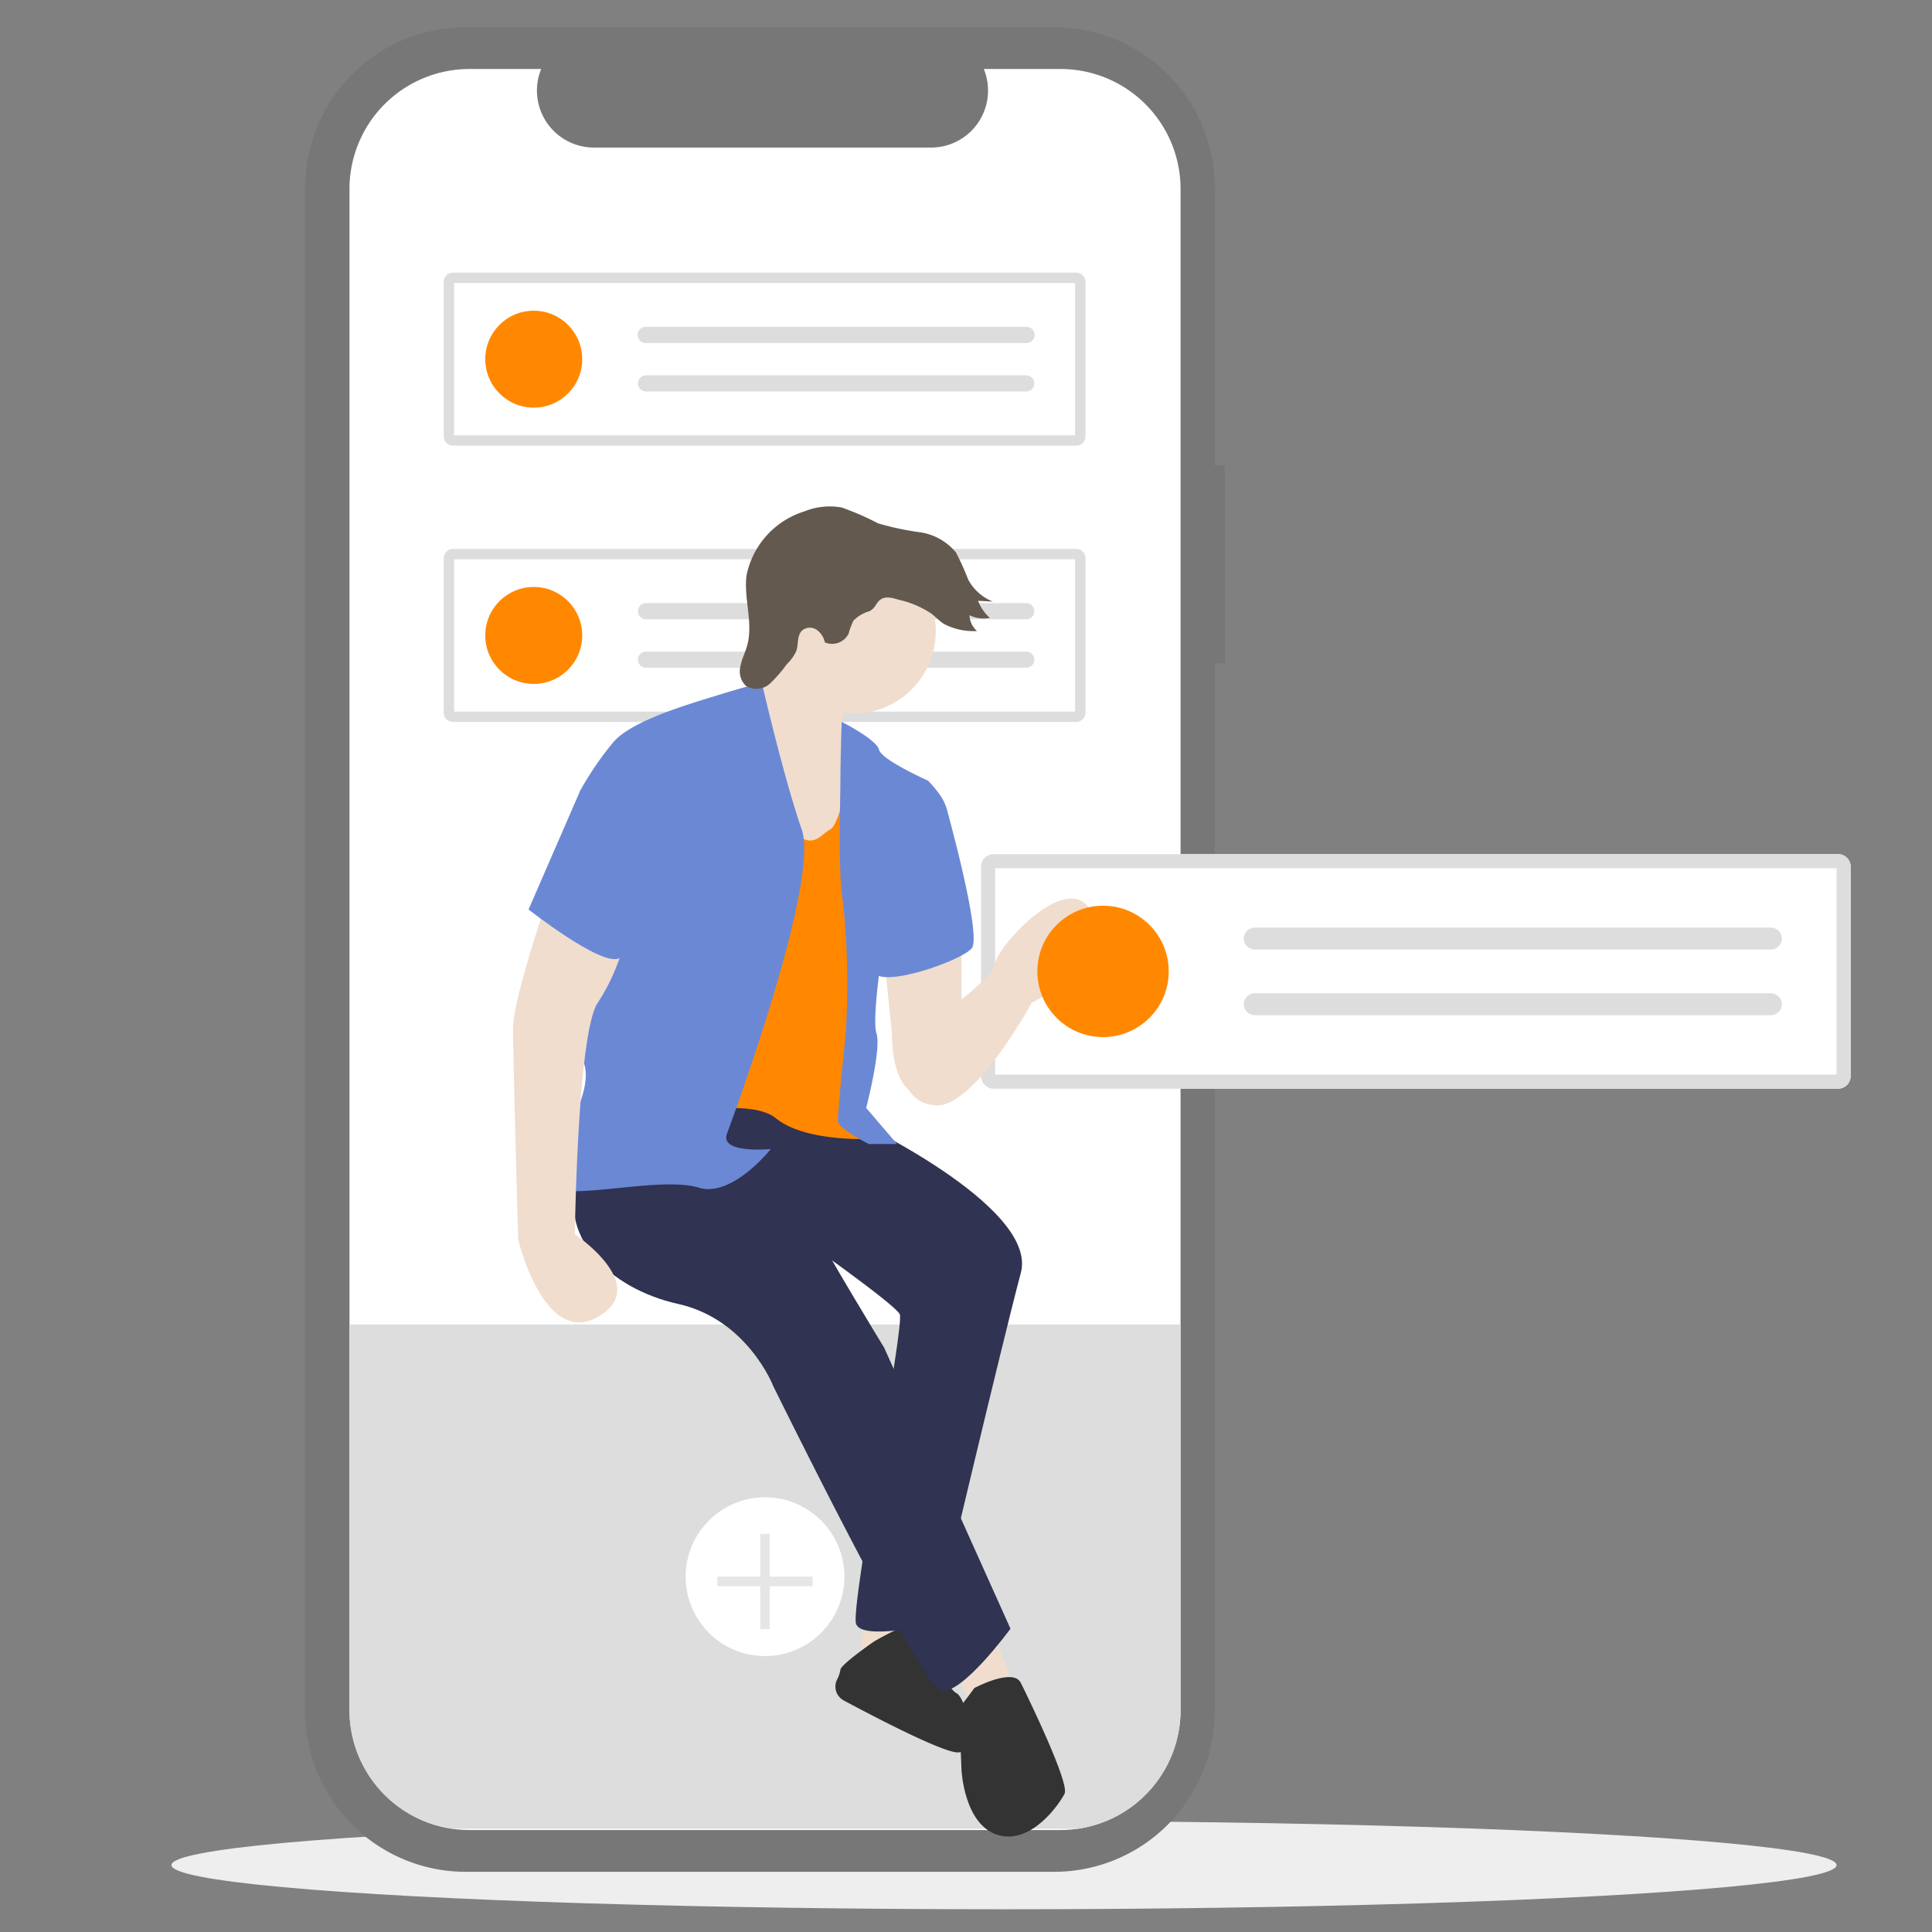 <svg xmlns="http://www.w3.org/2000/svg" viewBox="0 0 150 150"><rect x="0" y="0" width="150" height="150" fill="#808080" stroke="none"/><defs><style>.a3b5b5c6-c7ba-4d83-b9e5-ea7724b47229{isolation:isolate;}.e1c92637-bf0d-4664-9dc1-96cc4659af87{fill:#eee;mix-blend-mode:multiply;}.a8440ddd-bd8c-468b-a22c-b67d76418057{fill:#777;}.e5da7cc8-0535-421e-a8dd-b91e3cacee27{fill:#fff;}.a7e84b9b-977b-4ad2-bc3f-7ed7da2a61f6{fill:#ddd;}.b9526d0e-1729-4fef-bf09-ed095df1ed58{fill:#e6e6e6;}.b8200578-cdae-462c-9ee1-1ee8739380b9{fill:#f2f2f2;}.fa6de4f2-1f9e-4146-8c1d-8ff7b335ce73{fill:#f80;}.e67e5b25-a579-4109-9816-2cb1aed3ed27{fill:#f0ddce;}.ba633940-9a2b-4c9b-a9dc-516577356601{fill:#333;}.a8139203-a7fa-442b-92ee-ddddd59acfc6{fill:#303351;}.f8f6a6ef-d4be-40bf-b6c6-dc20c0705244{fill:#6b88d5;}.edd235e0-07d3-4490-9bf3-325c31ff026e{fill:#63594f;}</style></defs><title>strato-illu-</title><g class="a3b5b5c6-c7ba-4d83-b9e5-ea7724b47229"><g id="f4623a69-f85c-4c4c-8f72-c52196413584" data-name="Ebene 1"><ellipse class="e1c92637-bf0d-4664-9dc1-96cc4659af87" cx="77.951" cy="144.804" rx="64.64" ry="3.431"/><path class="a8440ddd-bd8c-468b-a22c-b67d76418057" d="M95.1,36.145h-.787V14.588A12.477,12.477,0,0,0,81.838,2.112H36.167A12.477,12.477,0,0,0,23.69,14.588V132.851a12.477,12.477,0,0,0,12.477,12.477H81.838a12.477,12.477,0,0,0,12.477-12.477V51.49H95.1Z"/><path class="e5da7cc8-0535-421e-a8dd-b91e3cacee27" d="M91.659,14.675V132.764a9.315,9.315,0,0,1-8.034,9.229,9.18,9.18,0,0,1-1.283.089H36.449a9.18,9.18,0,0,1-1.283-.089,9.316,9.316,0,0,1-8.032-9.229V14.675a9.318,9.318,0,0,1,9.317-9.318h5.567a4.426,4.426,0,0,0,4.1,6.1H72.282a4.425,4.425,0,0,0,4.1-6.1h5.963A9.318,9.318,0,0,1,91.659,14.675Z"/><path class="a7e84b9b-977b-4ad2-bc3f-7ed7da2a61f6" d="M91.659,102.833v29.931a9.315,9.315,0,0,1-8.034,9.229H35.166a9.316,9.316,0,0,1-8.032-9.229V102.833Z"/><circle class="e5da7cc8-0535-421e-a8dd-b91e3cacee27" cx="59.397" cy="122.413" r="6.163"/><polygon class="b9526d0e-1729-4fef-bf09-ed095df1ed58" points="63.094 122.413 59.766 122.413 59.766 119.085 59.027 119.085 59.027 122.413 55.698 122.413 55.698 123.153 59.027 123.153 59.027 126.481 59.766 126.481 59.766 123.153 63.094 123.153 63.094 122.413"/><ellipse class="b8200578-cdae-462c-9ee1-1ee8739380b9" cx="79.245" cy="83.502" rx="0.087" ry="0.074" transform="translate(-35.639 90.851) rotate(-50.158)"/><path class="e5da7cc8-0535-421e-a8dd-b91e3cacee27" d="M77.14,66.315a.972.972,0,0,0-.971.971V83.552a.973.973,0,0,0,.971.972h65.572a.974.974,0,0,0,.972-.972V67.286a.973.973,0,0,0-.972-.971Z"/><path class="a7e84b9b-977b-4ad2-bc3f-7ed7da2a61f6" d="M77.14,66.315a.972.972,0,0,0-.971.971V83.552a.973.973,0,0,0,.971.972h65.572a.974.974,0,0,0,.972-.972V67.286a.973.973,0,0,0-.972-.971Z"/><path class="e5da7cc8-0535-421e-a8dd-b91e3cacee27" d="M77.261,83.431h65.33V67.408H77.261Z"/><path class="a7e84b9b-977b-4ad2-bc3f-7ed7da2a61f6" d="M97.419,72.019a.85.85,0,0,0,0,1.7h40.072a.85.85,0,0,0,0-1.7H97.419Z"/><path class="a7e84b9b-977b-4ad2-bc3f-7ed7da2a61f6" d="M97.419,77.119a.85.85,0,0,0,0,1.7h40.072a.85.85,0,0,0,0-1.7H97.419Z"/><path class="e5da7cc8-0535-421e-a8dd-b91e3cacee27" d="M35.167,21.167a.718.718,0,0,0-.717.717v12a.719.719,0,0,0,.717.717h48.39a.719.719,0,0,0,.717-.717v-12a.718.718,0,0,0-.717-.717Z"/><path class="a7e84b9b-977b-4ad2-bc3f-7ed7da2a61f6" d="M35.167,21.167a.718.718,0,0,0-.717.717v12a.719.719,0,0,0,.717.717h48.39a.719.719,0,0,0,.717-.717v-12a.718.718,0,0,0-.717-.717Z"/><path class="e5da7cc8-0535-421e-a8dd-b91e3cacee27" d="M35.257,33.8h48.21V21.974H35.257Z"/><circle class="fa6de4f2-1f9e-4146-8c1d-8ff7b335ce73" cx="41.44" cy="27.886" r="3.764"/><path class="a7e84b9b-977b-4ad2-bc3f-7ed7da2a61f6" d="M50.132,25.377a.627.627,0,1,0,0,1.254H79.7a.627.627,0,0,0,0-1.254H50.132Z"/><path class="a7e84b9b-977b-4ad2-bc3f-7ed7da2a61f6" d="M50.132,29.14a.628.628,0,0,0,0,1.255H79.7a.628.628,0,0,0,0-1.255H50.132Z"/><path class="e5da7cc8-0535-421e-a8dd-b91e3cacee27" d="M35.167,42.617a.718.718,0,0,0-.717.717v12a.718.718,0,0,0,.717.717h48.39a.718.718,0,0,0,.717-.717v-12a.718.718,0,0,0-.717-.717Z"/><path class="a7e84b9b-977b-4ad2-bc3f-7ed7da2a61f6" d="M35.167,42.617a.718.718,0,0,0-.717.717v12a.718.718,0,0,0,.717.717h48.39a.718.718,0,0,0,.717-.717v-12a.718.718,0,0,0-.717-.717Z"/><path class="e5da7cc8-0535-421e-a8dd-b91e3cacee27" d="M35.257,55.248h48.21V43.423H35.257Z"/><circle class="fa6de4f2-1f9e-4146-8c1d-8ff7b335ce73" cx="41.44" cy="49.335" r="3.764"/><path class="a7e84b9b-977b-4ad2-bc3f-7ed7da2a61f6" d="M50.132,46.826a.628.628,0,0,0,0,1.255H79.7a.628.628,0,0,0,0-1.255Z"/><path class="a7e84b9b-977b-4ad2-bc3f-7ed7da2a61f6" d="M50.132,50.59a.628.628,0,0,0,0,1.255H79.7a.628.628,0,0,0,0-1.255Z"/><path class="e67e5b25-a579-4109-9816-2cb1aed3ed27" d="M74.653,73.017v7.405l-3.8,4.4s-1.6-.6-1.6-4.6l-.6-5.8Z"/><path class="e67e5b25-a579-4109-9816-2cb1aed3ed27" d="M70.851,80.422s6.2-4.2,6.4-5.6,5.95-7.707,7.605-3.8C86.421,74.7,80.1,77.859,80.1,77.859s-4.45,8.166-7.452,7.966S69.65,81.823,70.851,80.422Z"/><polygon class="e67e5b25-a579-4109-9816-2cb1aed3ed27" points="67.249 125.45 66.648 129.053 69.851 128.252 69.851 125.45 67.249 125.45"/><path class="ba633940-9a2b-4c9b-a9dc-516577356601" d="M67.849,127.451s3.7-2.192,3.852-1.2,1.752,4.8,2.552,5.2,1.8,4.8,0,4.6c-1.395-.155-6.511-2.831-8.748-4.03a1.223,1.223,0,0,1-.525-1.6,2.551,2.551,0,0,0,.268-.777C65.248,129.252,67.849,127.451,67.849,127.451Z"/><path class="a8139203-a7fa-442b-92ee-ddddd59acfc6" d="M66.048,86.826s14.609,6.8,13.208,12.007-6.6,27.217-6.6,27.217-5.8,1.4-6.2,0,3.8-23.214,3.4-24.015-7.8-6-7.8-6l-15.21-6.4,6.4-6Z"/><polygon class="e67e5b25-a579-4109-9816-2cb1aed3ed27" points="77.055 126.651 78.856 131.254 75.654 132.655 73.653 129.053 77.055 126.651"/><path class="e67e5b25-a579-4109-9816-2cb1aed3ed27" d="M66.248,54.005s-1.8,2.4-.4,3.6.4,5.6.4,5.6l-1.8,5-7.2-1.4V58.608l.4-4s3.6-3.4,4-6S66.248,54.005,66.248,54.005Z"/><path class="a8139203-a7fa-442b-92ee-ddddd59acfc6" d="M54.241,85.225s9.406,10.406,9.406,10.807,5,8.605,5,8.605l9.806,21.814s-3.8,5.2-5.4,4.8-13.008-23.615-13.008-23.615-2-5.2-7.4-6.4-9.606-5.4-7.605-10.207S54.241,85.225,54.241,85.225Z"/><circle class="e67e5b25-a579-4109-9816-2cb1aed3ed27" cx="66.248" cy="49.002" r="6.404"/><path class="fa6de4f2-1f9e-4146-8c1d-8ff7b335ce73" d="M66.048,59.409s-.8,4.6-1.6,5-1.4,1.8-3.2-.2a25.262,25.262,0,0,1-3.4-6l-6.2,7.605-.6,21.013s7-1.8,9.2,0,7,1.6,7,1.6l-1-4,.8-6.8-.2-6.2-.2-4.4Z"/><path class="f8f6a6ef-d4be-40bf-b6c6-dc20c0705244" d="M65.343,56.04s2.706,1.367,2.906,2.168,3.8,2.4,3.8,2.4,1.4,1.4,1.4,2.2-4.8,10.006-4.8,10.006-1,6.2-.6,7.405-.8,5.8-.8,5.8l2.4,2.8h-2.2s-2.4-1.2-2.4-1.8.4-4.8.6-6.6a61.044,61.044,0,0,0-.2-10.407c-.4-2.2-.2-8.005-.2-9.406S65.343,56.04,65.343,56.04Z"/><path class="f8f6a6ef-d4be-40bf-b6c6-dc20c0705244" d="M59.144,53s-.9.2-3.5,1-6.605,2-8.006,3.6a24.773,24.773,0,0,0-2.6,3.8l.8,14.409s-1.6,3-1.4,4.6,1.8,1.8.6,5.2-3.6,6.4-1.4,6.8,8.005-1,10.607-.2,5.6-3,5.6-3-4,.4-3.4-1.2,7.2-19.613,5.8-23.615S59.144,53,59.144,53Z"/><path class="f8f6a6ef-d4be-40bf-b6c6-dc20c0705244" d="M72.452,61.81l1,.8s2.8,10.006,2,11.006-7.2,3.2-7.6,1.8S72.452,61.81,72.452,61.81Z"/><path class="e67e5b25-a579-4109-9816-2cb1aed3ed27" d="M42.833,68.814s-3,8.606-3,11.007.4,16.411.4,16.411,2,8.408,6.2,6.007-1.8-6.408-1.8-6.408.2-15.809,1.8-18.011a15.539,15.539,0,0,0,2.2-5.4Z"/><path class="ba633940-9a2b-4c9b-a9dc-516577356601" d="M75.654,131.054s3-1.6,3.6-.4,3.8,7.805,3.4,8.606-2.6,4-5.2,3.2-2.8-5-2.8-5l-.2-4.8Z"/><path class="edd235e0-07d3-4490-9bf3-325c31ff026e" d="M67.5,47.455a2.82,2.82,0,0,0-1.241.733,6.116,6.116,0,0,0-.376,1.012,1.43,1.43,0,0,1-1.841.673,1.59,1.59,0,0,0-.648-.983.942.942,0,0,0-1.12.062c-.412.393-.266,1.079-.459,1.615a3.412,3.412,0,0,1-.733,1.006,10.381,10.381,0,0,1-1.314,1.509,1.556,1.556,0,0,1-1.852.174,1.581,1.581,0,0,1-.425-1.546c.107-.553.372-1.061.522-1.6.486-1.761-.289-3.642-.049-5.454a6.575,6.575,0,0,1,4.482-4.95,5.255,5.255,0,0,1,2.894-.307,21.608,21.608,0,0,1,2.832,1.233,21.532,21.532,0,0,0,3.233.69A4.419,4.419,0,0,1,74.223,42.9a20.3,20.3,0,0,1,.949,2.1,3.767,3.767,0,0,0,1.908,1.709l-1.141-.065a3.381,3.381,0,0,0,.909,1.327,2.435,2.435,0,0,1-1.579-.209,1.717,1.717,0,0,0,.589,1.231,4.966,4.966,0,0,1-2.546-.537c-.363-.231-.66-.551-1-.813A7.421,7.421,0,0,0,69.8,46.57c-.462-.133-1.02-.318-1.438-.02C68.008,46.8,67.953,47.243,67.5,47.455Z"/><path class="f8f6a6ef-d4be-40bf-b6c6-dc20c0705244" d="M48.037,59.008l-3,2.4-4,9.206s5.6,4.4,7.005,3.8,3.8-11.207,3.8-11.207Z"/><circle class="fa6de4f2-1f9e-4146-8c1d-8ff7b335ce73" cx="85.64" cy="75.419" r="5.1"/></g></g></svg>